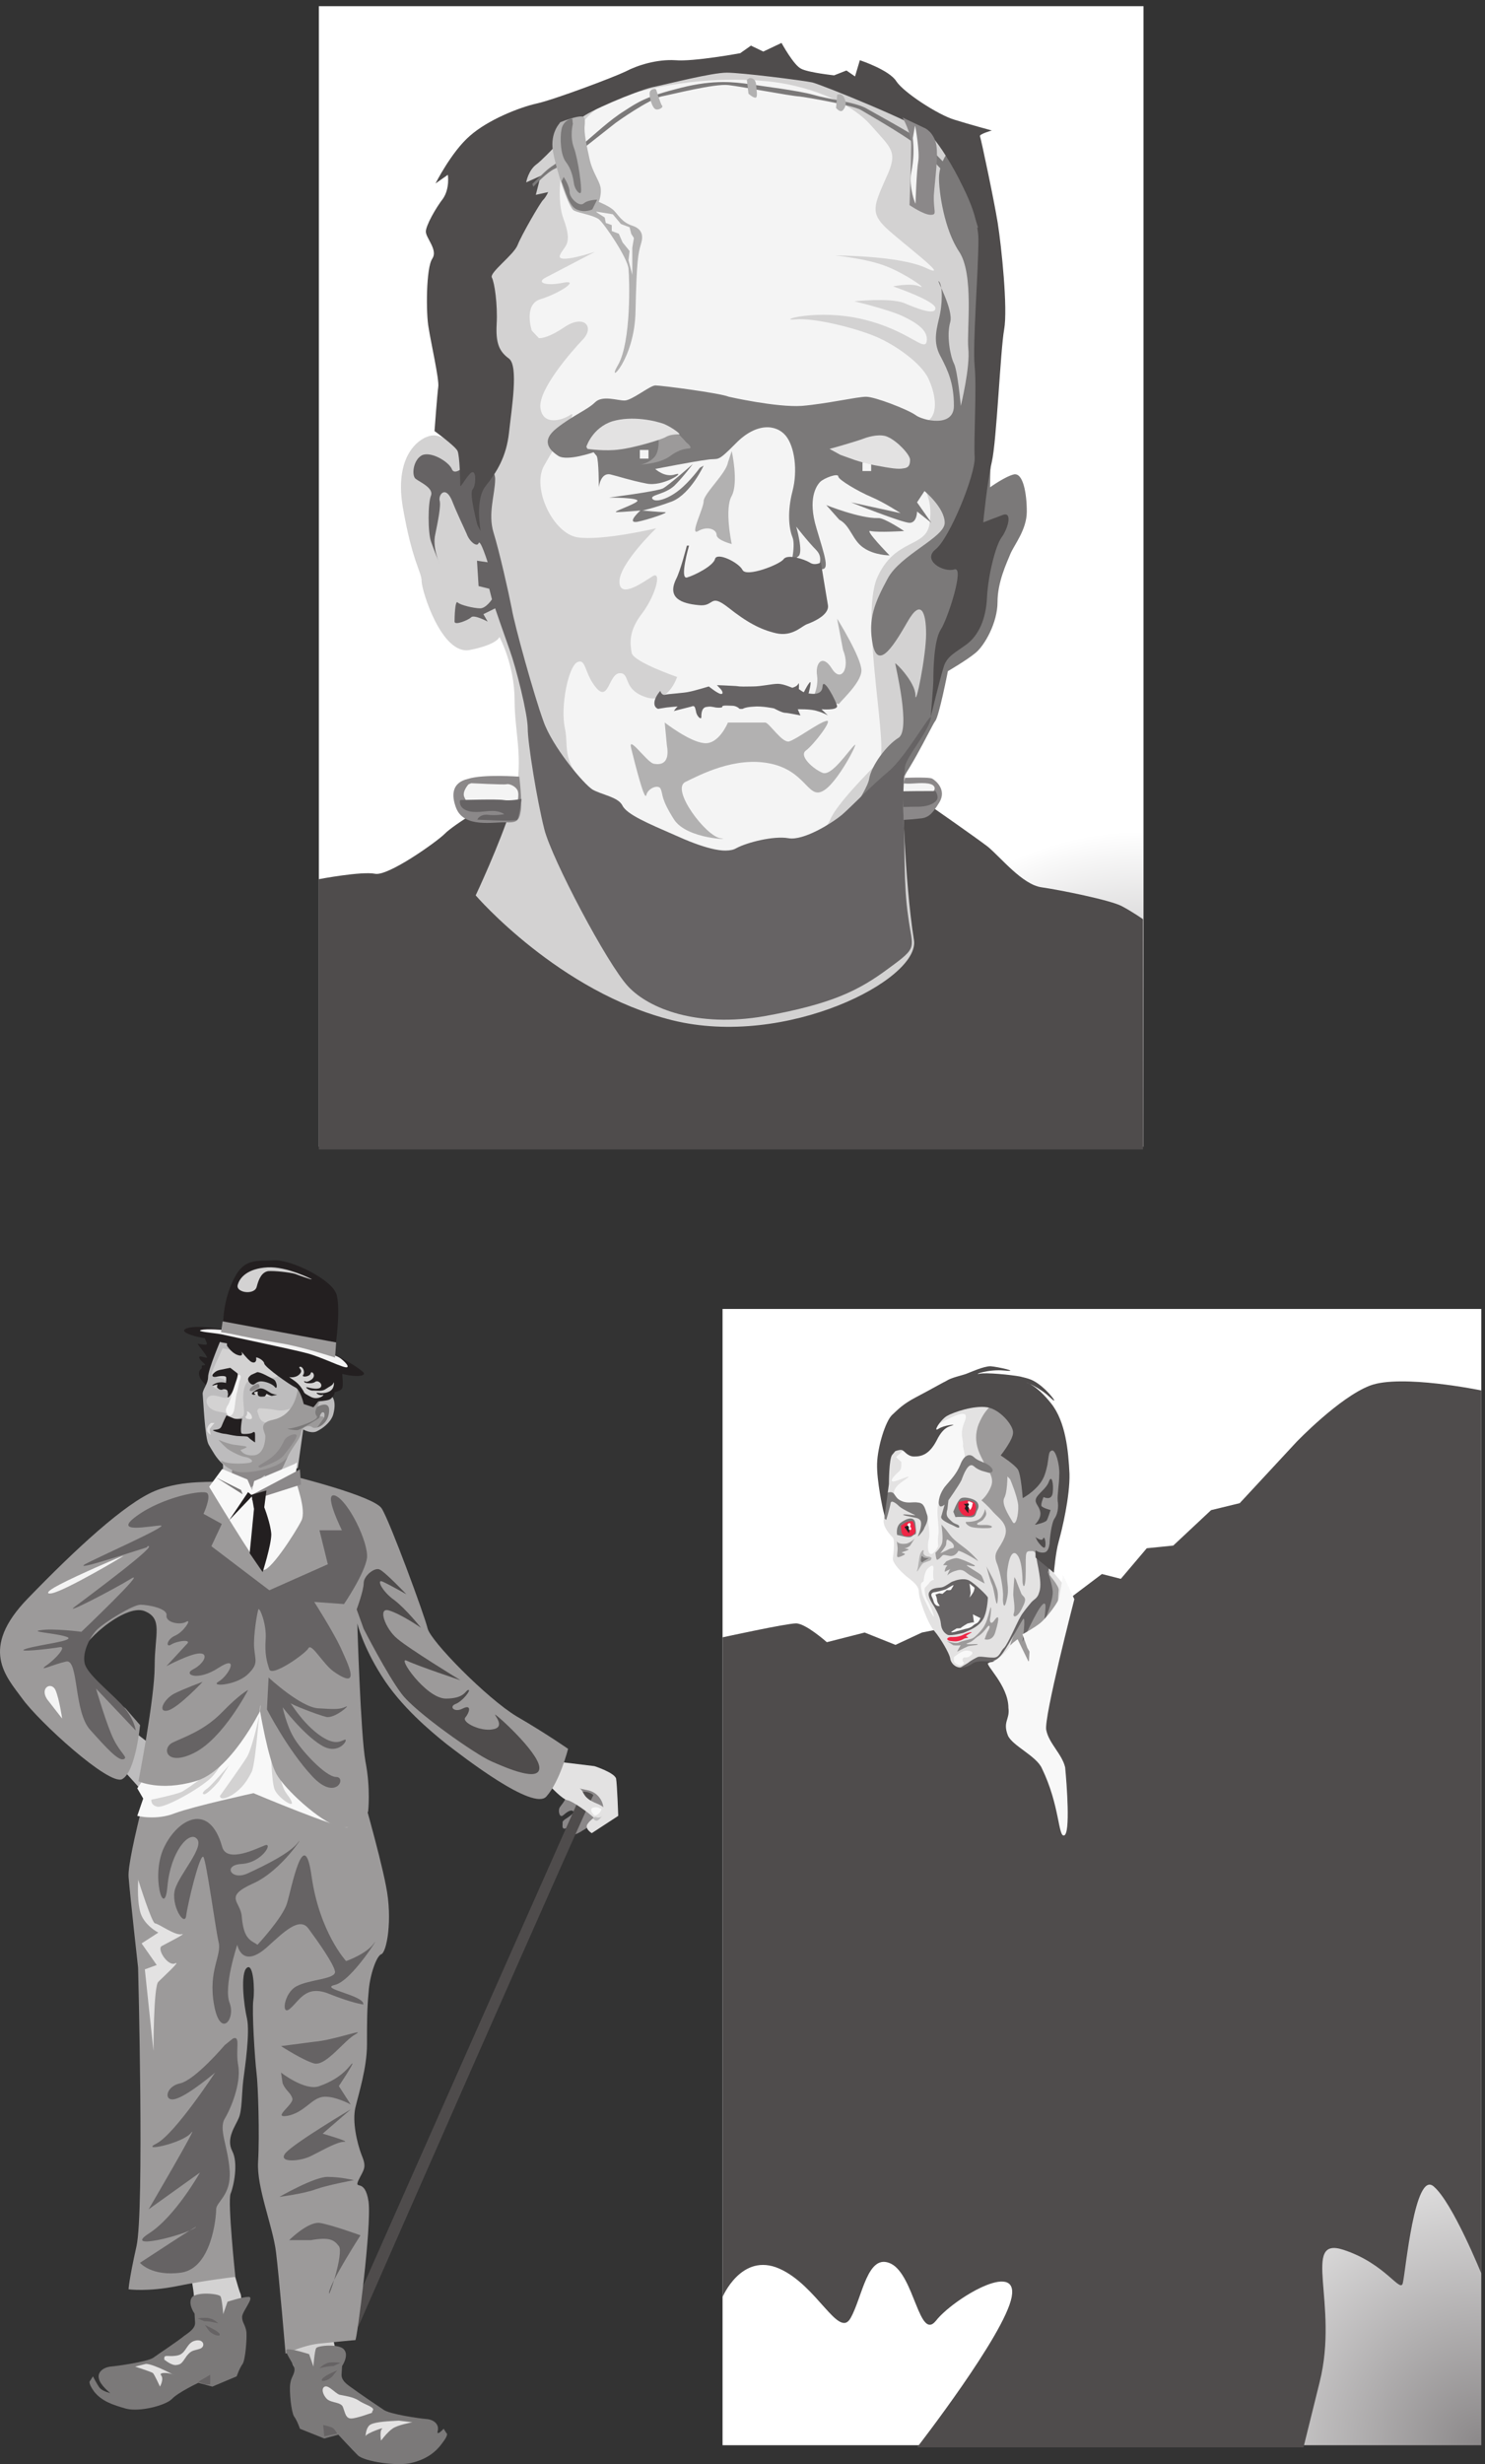 <svg xmlns="http://www.w3.org/2000/svg" xml:space="preserve" width="548.2" height="909.4"><rect width="100%" height="100%" fill="#333333" stroke="none"/><defs><clipPath id="a" clipPathUnits="userSpaceOnUse"><path d="M885 6821h2289V3648.5H885Z" clip-rule="evenodd"/></clipPath><clipPath id="c" clipPathUnits="userSpaceOnUse"><path d="M2488.5 4680.5h126V4562h-126z" clip-rule="evenodd"/></clipPath><clipPath id="d" clipPathUnits="userSpaceOnUse"><path d="M1113 6719h1737V3986H1113Z" clip-rule="evenodd"/></clipPath><clipPath id="e" clipPathUnits="userSpaceOnUse"><path d="M1258.5 4685h189v-130.5h-189z" clip-rule="evenodd"/></clipPath><clipPath id="f" clipPathUnits="userSpaceOnUse"><path d="M0 3341h1716V.5H0Z" clip-rule="evenodd"/></clipPath><clipPath id="g" clipPathUnits="userSpaceOnUse"><path d="M2005.5 3206h2106V47h-2106z" clip-rule="evenodd"/></clipPath><radialGradient id="b" cx="228.9" cy="-316.5" r="87.6" fx="228.9" fy="-316.5" gradientTransform="matrix(10 0 0 10 885 6821)" gradientUnits="userSpaceOnUse" spreadMethod="pad"><stop offset="0" style="stop-opacity:1;stop-color:#8b8889"/><stop offset="1" style="stop-opacity:1;stop-color:#fff"/></radialGradient><radialGradient id="h" cx="210.6" cy="-315.3" r="104.7" fx="210.6" fy="-315.3" gradientTransform="matrix(10 0 0 10 2005.5 3206)" gradientUnits="userSpaceOnUse" spreadMethod="pad"><stop offset="0" style="stop-opacity:1;stop-color:#8b8889"/><stop offset="1" style="stop-opacity:1;stop-color:#fff"/></radialGradient></defs><g clip-path="url(#a)" transform="matrix(.133 0 0 -.133 0 909.467)"><path d="M885 6821h2289V3656H885v3165" style="fill:url(#b);fill-opacity:1;fill-rule:evenodd;stroke:none"/><path d="M885 4398.5s118.5 22.5 156 15c36-7.5 171 88.5 193.5 111 21 22.5 148.5 105 199.5 112.5 52.5 7.5 1152-37.5 1152-37.5s118.5-82.5 156-111c36-30 96-105 148.5-112.5s193.5-36 223.5-52.5c28.5-15 58.5-36 58.5-36v-639H885v750" style="fill:#4f4c4c;fill-opacity:1;fill-rule:evenodd;stroke:none"/></g><g clip-path="url(#c)" transform="matrix(.133 0 0 -.133 0 909.467)"><path d="M2488.5 4678.88s90.15 4.5 99.17-1.5c10.51-5.99 40.56-31.47 19.53-65.93-21.04-34.47-31.56-43.45-57.1-44.95-24.04-3-61.6-4.5-61.6-4.5" style="fill:#8b8889;fill-opacity:1;fill-rule:evenodd;stroke:none"/><path d="M2496.01 4635.55s67.62-1.5 79.63-1.5c10.52 0 24.05 13.49 16.54 22.47-7.52 10.5-36.07 9-58.61 7.5-22.53-1.5-37.56 1.5-37.56 4.49" style="fill:#f4f4f4;fill-opacity:1;fill-rule:evenodd;stroke:none"/><path d="M2490 4641.54c0 1.5 106.68 1.5 106.68 1.5s10.52-16.49 3.01-25.48c-7.51-10.49-27.05-17.98-51.09-17.98-25.54 0-58.6-1.5-58.6-1.5v43.46" style="fill:#666364;fill-opacity:1;fill-rule:evenodd;stroke:none"/></g><g clip-path="url(#d)" transform="matrix(.133 0 0 -.133 0 909.467)"><path d="M1371.32 6389s-112.5-366-84-478.5c28.5-111-28.5-307.5-28.5-307.5s-27 27-55.5 27-111-43.5-85.5-198c27-156 52.5-180 52.5-207 0-25.5 55.5-205.5 133.5-190.5 76.5 15 82.5 36 82.5 36s42-76.5 42-175.5c0-97.5 30-175.5-6-289.5-36-112.5-102-252-102-252s231-268.5 546-346.5c315.01-78 687.01 112.5 670.51 222-27 171-31.5 423-31.5 423s114 469.5 144 604.5c31.5 135 93 273 88.5 556.5s9 496.5-52.5 583.5c-61.5 88.5-268.5 192-339 207-72 15-222 57-289.51 51-67.5-4.5-448.5-76.5-556.5-150" style="fill:#d3d2d2;fill-opacity:1;fill-rule:evenodd;stroke:none"/><path d="M1495.55 5899.98s19.83-4.43 72.23 31.06c53.82 35.48 83.56 0 49.57-35.49-33.99-35.48-121.8-137.51-117.55-187.78 5.66-51.75 59.48-36.96 83.56-20.7 24.08 16.27-39.66-81.32-73.65-141.94-33.99-62.1 25.5-187.77 93.48-198.12 67.98-10.35 218.1 25.13 218.1 25.13s-101.97-97.58-101.97-147.85c0-50.28 67.98 0 92.06 14.78 25.49 16.26 9.91-50.27-28.33-102.02-39.65-50.27-33.99-85.76-29.74-110.89 5.67-25.14 126.05-66.54 126.05-66.54s-24.08-76.88-86.39-56.18c-63.74 20.7-43.91 63.58-69.4 66.53-33.99 4.44-32.57-81.32-67.98-41.4-33.99 39.92-28.32 82.8-52.4 72.45-25.49-10.35-48.15-122.72-35.41-183.34 15.58-66.53-32.57-122.72 185.53-243.96 219.53-122.72 195.45-102.02 327.16-87.23 130.3 16.26 203.94 31.05 223.77 76.88 18.41 44.36 106.22 131.59 135.96 162.64 28.33 31.05-53.81 396.25-5.66 508.63 49.57 112.37 137.38 81.32 145.87 152.29 9.92 70.97-18.41 102.02-38.24 133.07-19.82 29.57 4.25 131.59 33.99 150.81 29.75 20.7 19.83 76.89 0 118.28-19.82 39.93-82.14 85.76-135.96 110.89-53.81 25.14-179.86 57.67-233.68 51.75h.35c-53.82-4.43 62.32 31.06 189.78 0 127.47-31.04 169.96-91.66 175.62-60.62 4.25 29.58-25.49 50.28-69.4 70.98-43.9 19.21-131.71 39.92-131.71 39.92s97.72 10.35 137.38-4.44c38.24-16.27 87.81-35.48 87.81-14.78 0 20.69-117.55 60.62-117.55 60.62s48.15 10.35 73.64 0c25.5-10.36-39.65 35.48-93.47 56.18-52.4 20.7-140.21 29.57-140.21 29.57s179.86 0 253.51-35.48c72.23-34.01-69.4 70.97-113.3 112.37-42.49 41.4-33.99 60.62 0 137.5 35.41 75.41 15.58 81.33-42.49 147.86-59.48 66.54-179.87 110.89-287.5 121.24-107.64 10.35-257.77 4.44-413.55-45.83-155.79-50.28-179.87-258.75-151.54-335.64 28.32-75.4 0-75.4-9.92-102.02-8.5-25.13 97.73 10.35 97.73 10.35s-107.64-56.18-135.97-70.97c-29.74-14.78 0-25.13 48.16-14.78 48.15 8.87-14.17-31.05-63.74-45.84-48.15-14.78-24.07-87.23-24.07-87.23l19.47-20.71" style="fill:#f4f4f4;fill-opacity:1;fill-rule:evenodd;stroke:none"/><path d="M1647.7 5583.13s-72.37-25.42-97.48-10.47c-25.11 16.45-50.22 41.88-4.43 77.77 45.78 35.89 85.66 50.84 106.34 71.78 20.68 19.44 60.56 4.49 81.24 4.49 20.68 0 70.9 41.87 85.67 41.87 16.25 0 178.72-20.94 203.83-31.41 0 0 131.45-29.91 202.35-25.42 70.9 5.98 153.61 25.42 178.72 25.42 25.11 0 116.68-35.89 137.36-50.84 19.2-14.96 106.35-35.89 106.35 25.42 0 62.81-16.25 97.21-35.45 134.59-20.68 35.89-16.25 65.8-5.91 107.67 10.34 40.38 10.34 92.72 0 103.19-10.34 10.47 41.36-77.76 31.02-113.65-10.34-35.9 0-92.72 10.34-113.66 10.34-19.44 19.2-118.14 19.2-118.14s26.59 107.67 20.68 160.01c-4.43 50.85 16.24 204.88-25.11 267.69-41.36 61.31-56.13 164.5-56.13 204.87 0 41.88 31.02 92.72 56.13 97.21 25.11 5.98 96-272.17 96-369.38 0-98.7-10.33-586.21-10.33-586.21s41.35 29.91 66.46 35.89c25.11 4.48 35.45-52.34 35.45-103.19 0-50.84-35.45-92.72-45.79-118.14-10.34-25.42-35.45-77.76-35.45-133.09 0-56.83-35.44-119.64-60.55-140.57-25.11-20.94-76.81-50.85-76.81-50.85l-.35.09s-25.1-128.6-35.44-139.07c-8.87-10.47-85.67-174.97-127.03-200.39-39.88-25.42-156.56-128.61-156.56-128.61s96 134.59 100.44 168.99c5.9 35.89 47.26 92.71 81.23 113.65 35.45 20.94-8.86 201.88-8.86 206.37 0 4.49 56.13-52.34 56.13-88.23s29.54 109.17 29.54 170.48c0 61.31-14.77 97.2-50.22 35.89s-81.24-139.08-97.49-67.29c-14.77 73.27 5.91 119.63 41.36 185.43 35.45 65.8 158.04 113.66 158.04 154.03 0 41.88-56.12 88.23-56.12 88.23l-20.68-31.4 39.88-56.83-39.88 31.41s0-31.41-20.68-31.41-162.48 56.83-162.48 56.83l137.37-29.91s-45.79 29.91-81.24 44.87c-35.45 14.95-91.57 47.85-91.57 56.82 0 10.47-39.88-4.48-50.22-14.95-10.34-10.47-35.45-46.36-10.34-128.61 25.11-83.75 35.45-113.66 14.77-113.66-20.68 0 10.34 25.43-14.77 52.35-25.11 25.42-56.13 65.79-56.13 65.79s20.68-71.78 5.91-82.24c-14.77-10.47-25.11-44.87-25.11-44.87s19.2 71.78 8.87 97.21c-10.34 25.42-14.78 71.78 0 128.6 14.77 56.83 5.9 124.13-19.21 154.04-26.58 31.4-81.24 35.89-137.36-20.94-56.13-56.83-45.79-40.38-81.24-46.36-35.44-4.49-143.27-25.42-143.27-25.42s26.59-25.42 56.13-14.96c31.02 8.98-35.45-35.89-81.24-25.42-45.79 8.97-75.33 19.44-100.44 25.42-26.58 4.49-31.01-35.89-31.01-35.89s0 76.27-5.91 86.74l-8.52 10.37" style="fill:#7b7979;fill-opacity:1;fill-rule:evenodd;stroke:none"/><path d="M1953 5546s-36-78-87-99c-52.5-19.5-82.5-25.5-82.5-25.5s46.5-4.5 61.5-4.5c16.5 0-46.5-21-76.5-27-31.5-4.5 9 31.5 9 31.5s-51-4.5-66-4.5 46.5 19.5 57 30-78 10.5-78 10.5 130.5 16.5 150 25.5c18 10.5 82.5 67.5 82.5 67.5s-24-33-51-60c-25.5-24-67.5-25.5-61.5-36 7.5-12 43.5-1.5 75 24 30 24 57 61.5 57 61.5l10.5 6m340.5-109.5s93-37.5 144-36c16.5 1.5 72-36 72-36s-72-4.5-93 0c-19.5 6 52.5-67.5 52.5-67.5s-42 0-72 21c-31.5 21-36 61.5-67.5 78" style="fill:#7b7979;fill-opacity:1;fill-rule:evenodd;stroke:none"/><path d="M2031 5586.5s19.5-87 0-124.5c-21-36 0-133.5 0-133.5s-42 10.5-42 25.5-25.5 25.5-51 10.5 15 63 15 82.5c0 21 63 78 67.5 108" style="fill:#b2b1b1;fill-opacity:1;fill-rule:evenodd;stroke:none"/><path d="M1912.5 5324s-27-93-6-88.5c21 6 72 31.5 78 51 4.5 21 66-9 76.5-30s103.5 15 114 30 57 0 72-9c15-10.5 31.5 0 31.5 0s15-93 19.5-118.5c4.5-27-40.5-46.5-57-52.5-15-4.5-40.5-36-87-25.5-45 10.5-82.5 31.5-133.5 72-52.5 40.5-36 0-82.5 6-46.5 4.5-87 19.5-61.5 72 12 22.5 30 93 30 93" style="fill:#666364;fill-opacity:1;fill-rule:evenodd;stroke:none"/><path d="M2323.5 5121.5s67.5-108 67.5-144-67.5-93-61.5-93c4.5 0-76.5 10.5-76.5 10.5s19.5 31.5 15 67.5c-6 36 15 61.5 40.5 21 25.5-42 52.5 0 31.5 51m-495-201.35s67.5-52.5 108-57c42-6 67.5 57 67.5 57H2124c10.5 0 46.5-57 66-52.5 21 6 82.5 52.5 103.5 57 21 6-36-67.5-57-82.5-19.5-15 21-51 46.5-61.5s72 61.5 88.5 76.5c15 16.5-48-108-88.5-127.5-40.5-21-46.5 55.5-144 76.5-99 21-196.5-31.5-237-51-40.5-21 57-150 97.5-156 40.5-4.5-93-4.5-129 52.5s-30 67.5-36 82.5c-4.5 16.5-36 4.5-40.5-15-4.5-21-31.5 87-42 129-10.5 40.5 42-36 61.5-42 21-4.5 46.5 0 37.5 51" style="fill:#b2b1b1;fill-opacity:1;fill-rule:evenodd;stroke:none"/><path d="M1832.82 4921.09s2.99-12.17 11.97-10.96c7.48 2.44 55.35 4.87 68.82 8.53 13.46 2.43 53.85 14.61 53.85 14.61s23.93-19.48 32.91-20.7c8.98-1.22 4.49 8.52 0 13.39-4.49 4.88-10.47 10.97-10.47 10.97s34.4-1.22 52.36-2.44c16.45-2.44 23.93-1.22 47.87-1.22 22.44 0 52.36 7.31 68.81 7.31 16.46 0 38.9-10.96 40.4-10.96 0 0 13.46 3.65 16.45 10.96 2.99 7.31 1.5-14.62 1.5-14.62s11.96-8.52 13.46-8.52 5.98 13.4 16.46 26.79c7.47 8.53-3-31.66-3-30.44 0 1.21 37.4-9.75 38.9 19.48s38.89-42.62 40.39-54.8c0-12.18-43.38-8.52-43.38-8.52l17.95-17.06s-11.97 7.31-29.92 12.18c-17.95 6.09-53.86 4.88-53.86 4.88l7.48-17.06s-35.9 7.31-43.38 7.31c-7.48 0-29.92 12.18-29.92 12.18s-34.41 7.31-56.84 4.87c-23.94-1.21-29.92-6.09-29.92-6.09s-8.98-1.21-10.48 1.22c-1.49 2.44-10.47 7.31-17.95 7.31h.13c-7.48 0-29.92 2.44-28.42-2.44 1.49-3.65-14.96-3.65-23.94-1.21-8.97 1.21-8.97 2.43-22.44 0-11.97-3.66-11.97-20.71-11.97-28.02 0-8.52-13.46 2.44-14.95 17.05-2.99 13.4-4.49 15.84-13.47 12.18-10.47-2.43-47.87-12.18-47.87-12.18s7.48 10.97 10.47 12.18c3 1.22-20.94-1.21-31.41-2.43-8.98-1.22-22.44-3.66-22.44-3.66s-11.97 2.44-10.47 18.27c1.49 15.83 16.45 31.66 16.45 31.66h-.13" style="fill:#666364;fill-opacity:1;fill-rule:evenodd;stroke:none"/><path d="M1827 5628.5s6-36-9-57c-16.5-19.5-40.5-22.5-40.5-22.5s51 1.5 81 22.5c30 22.5 48 21 55.5 22.5s-3 12-9 16.5c-4.5 6-31.5 33-31.5 33" style="fill:#9c9a9a;fill-opacity:1;fill-rule:evenodd;stroke:none"/><path d="M1776 5589.5h24v-24h-24v24" style="fill:#f4f4f4;fill-opacity:1;fill-rule:evenodd;stroke:none"/><path d="M1630.5 5592.5s49.5-7.5 90-1.5c39 4.5 115.5 27 127.5 34.5s33 7.5 37.5 7.5-18 18-42 28.5c-24 9-88.5 24-144 7.5-55.5-18-72-70.5-72-70.5" style="fill:#e3e2e2;fill-opacity:1;fill-rule:evenodd;stroke:none"/><path d="M2394 5555h24v-24h-24v24" style="fill:#f4f4f4;fill-opacity:1;fill-rule:evenodd;stroke:none"/><path d="M2302.5 5592.48c1.5 0 75 21 94.5 28.5s49.5 13.5 67.5 4.5c27-12 61.5-49.5 61.5-63s-3-22.5-18-24c-15-3-34.5 0-82.5 9-48 10.5-63 18-93 28.5" style="fill:#e3e2e2;fill-opacity:1;fill-rule:evenodd;stroke:none"/><path d="M1220.11 5273.46s-20.77 45.56-11.87 82.3c7.42 36.74 16.32 79.36 11.87 94.06-2.97 16.16 16.31 41.15 34.11 0 16.32-41.15 32.63-73.49 41.53-94.06 7.41-20.58 28.18-36.74 32.63-24.99 4.45 13.23 25.21-52.91 25.21-52.91l-29.66 4.41 4.45-70.54 29.66-7.35 7.42-29.4s-16.32-24.98-32.63-24.98c-16.32 0-54.88 8.82-62.29 16.17-7.42 8.81-8.9-41.15-8.9-52.91 0-11.76 38.56 4.41 45.97 11.76 7.42 8.81 45.98-11.76 45.98-11.76l-11.86 20.57 32.63 16.17s25.21-73.48 41.53-119.04c16.31-45.57 48.94-173.43 48.94-214.58 0-39.68 25.21-196.94 45.98-279.24 20.76-82.31 175.01-374.78 232.85-436.5 57.85-61.73 191.33-114.64 378.21-82.31 186.88 33.81 261.04 70.55 344.09 132.28 84.55 61.72 66.75 52.91 54.88 144.03-13.35 89.65-8.9 192.53-11.86 258.66-4.45 66.14 0 127.87 2.96 157.26 4.45 27.92 59.33 89.65 71.19 130.8 11.87 41.16-66.74-102.88-117.17-144.03-48.94-41.15-99.37-94.06-127.55-119.04-29.66-24.99-108.27-73.49-149.8-66.14-41.53 7.35-115.68-11.76-145.35-27.92-29.66-17.64-96.4 2.94-170.56 36.74-74.16 32.33-133.49 57.32-145.35 82.3-11.87 23.52-57.84 29.4-83.06 44.09-25.21 16.17-112.72 120.52-136.45 191.07-25.21 69.07-80.09 266.01-87.5 311.57-8.9 45.56-34.12 157.26-50.43 210.17-16.32 52.91 4.45 107.29 4.45 148.44 0 41.15-62.3 69.07-71.2 52.91-8.89-16.17-41.52-45.57-48.94-24.99-8.9 20.58-57.84 49.97-83.06 38.21-25.21-13.22-29.66-58.79-16.31-66.13 11.86-8.82 48.94-24.99 41.53-45.56-8.9-20.58-8.9-102.88 0-127.87 8.9-24.98 23.73-61.72 23.73-61.72" style="fill:#666364;fill-opacity:1;fill-rule:evenodd;stroke:none"/><path d="M1333.88 5364.5c0 3-16.38 88.5 14.89 126 29.78 37.5 56.59 79.5 64.03 147 7.45 69 26.8 184.5 0 205.5-26.8 19.5-37.23 42-34.25 96 2.98 54-5.95 115.5-13.4 129-7.44 13.5 61.05 63 71.48 90 10.42 27 64.02 120 71.47 126 7.44 7.5 13.4 21 13.4 21l-34.25-7.5 13.4 52.5-40.2-18s5.96 34.5 29.78 51c23.82 18 108.7 111 123.59 127.5 13.4 16.5 151.88 75 196.55 85.5 43.18 9 165.28 40.5 206.98 40.5 40.2 0 206.97-21 236.75-27 29.78-7.5 291.85-114 326.1-144s135.5-198 135.5-291c0-91.5-16.38-289.5-10.42-352.5 5.95-61.5-2.98-205.5 0-252 2.98-48-69.99-226.5-108.7-256.5-37.23-30 20.85-64.5 52.12-55.5 29.78 10.5-17.87-136.5-37.23-166.5-20.85-31.5-20.85-124.5-20.85-141s-7.44-102-7.44-102 28.29 115.5 37.22 142.5c10.43 28.5 34.25 37.5 65.52 61.5 29.78 24 50.63 66 53.61 127.5 2.97 61.5 23.82 144 40.2 166.5 17.87 24 31.27 72 4.47 63-28.29-10.5-55.1-21-55.1-21s10.43 109.5 23.83 168c13.4 57 23.82 310.5 34.25 367.5 10.42 58.5-7.45 229.5-17.87 295.5-10.43 64.5-46.16 232.5-49.14 240-4.47 6 32.76 16.5 32.76 16.5s-61.05 16.5-104.23 30c-44.68 13.5-139.97 75-160.82 106.5-19.36 31.5-101.25 58.5-101.25 58.5l-13.41-45-23.82 16.5-34.25-13.5s-69.98 7.5-90.83 18c-20.84 9-55.09 72-55.09 72l-50.63-24-34.25 16.5-29.78-21s-129.54-24-180.17-19.5c-50.63 3-104.23-13.5-138.48-31.5-34.25-16.5-198.04-78-245.69-88.5-47.65-10.5-135.5-45-186.13-90-50.63-43.5-95.3-132-95.3-132l34.25 24s5.96-37.5-13.4-66c-20.85-27-47.65-75-47.65-91.5 0-18 34.25-51 17.87-75h.23c-17.87-24-17.87-154.5-10.43-192 5.96-39 29.78-144 26.81-163.5-2.98-21-10.43-123-10.43-123s58.08-42 64.03-55.5c5.96-13.5 7.45-85.5 7.45-96 0-9 23.82 37.5 34.24 37.5 10.43 0 8.94-37.5 0-48-10.42-10.5 13.41-99 13.41-99l8.7-16.5" style="fill:#4f4c4c;fill-opacity:1;fill-rule:evenodd;stroke:none"/><path d="M1480.5 6320s36 39 58.5 49.5c22.5 9 150 112.5 162 121.5 12 10.5 102 72 135 79.5 31.5 6 147 36 186 31.5s169.5-30 196.5-31.5c25.5-3 151.5-25.5 171-37.5s150-85.5 178.5-117c30-33 93-97.5 99-111 4.5-12 31.5-96 40.5-97.5 10.5-3 7.5-4.5 0 22.5-6 27-24 70.5-40.5 99-18 30-84 99-114 121.5-28.5 21-120 70.5-151.5 88.5-33 16.5-103.5 24-144 36-42 12-142.5 24-180 30-36 4.5-93 13.5-187.5-10.5-96-24-118.5-39-157.5-64.5-39-24-85.5-67.5-115.5-93-28.5-24-79.5-55.5-93-66-12-9-46.5-43.5-46.5-43.5" style="fill:#7b7979;fill-opacity:1;fill-rule:evenodd;stroke:none"/><path d="M1821 6590s12-39 16.5-45c6-4.5-12-15-19.5-9-7.5 4.5-15 28.5-15 42 0 12 10.5 13.5 15 13.5m255 25.5 4.5-39s15-13.5 21-10.5c4.5 3 1.5 19.5 0 37.5-3 16.5-13.5 16.5-18 16.5m243-49.87-3-33s12-15 19.5-6 10.5 19.5 3 34.5-19.5 7.5-19.5 7.5" style="fill:#b2b1b1;fill-opacity:1;fill-rule:evenodd;stroke:none"/><path d="M2505 6512s24-40.5 24-76.5c0-37.5-4.5-166.5-4.5-166.5s39-27 58.5-27 7.5 9 9 54c3 43.5 13.5 112.5 6 144s-30 42-30 42l-63 30" style="fill:#8b8889;fill-opacity:1;fill-rule:evenodd;stroke:none"/><path d="M1554 6496.93s-27-27-19.5-76.5c7.5-48 43.5-159 58.5-166.5s51-12 69-24c16.5-13.5 81-109.5 82.5-138 3-30 7.5-201-28.5-265.5-37.5-63 46.5 10.5 48 150 3 139.5 7.5 159 15 184.5 7.5 24 3 42-24 51-28.5 9-39 30-51 42s-42 24-42 24 9 22.5 4.5 42-22.5 42-30 76.5-16.5 73.5-13.5 94.5c1.5 22.5 0 27-22.5 22.5-21-4.5-46.5-15-46.5-15" style="fill:#b2b1b1;fill-opacity:1;fill-rule:evenodd;stroke:none"/><path d="M1590 6494s-9-34.5 3-66c12-33 22.5-112.5 19.5-123-1.5-9-16.5 4.5-19.5 24s-7.5 40.5-22.5 60-16.5 67.5-12 90 22.5 30 30 30" style="fill:#7b7979;fill-opacity:1;fill-rule:evenodd;stroke:none"/><path d="M1564.5 6347s16.5-24 16.5-42c0-16.5 27-42 39-31.5s37.5 10.5 37.5 10.5l-13.5-27s-21-10.5-43.5 0c-21 9-31.5 52.5-42 78" style="fill:#7b7979;fill-opacity:1;fill-rule:evenodd;stroke:none"/><path d="m1657.5 6248 21-13.5 3-15 16.5-6V6197l19.5-7.5 10.5-24 19.5-24-3-25.5 10.5-40.5v75l4.5 27-7.5 12-4.5 18-24 9-22.5 27-46.5 7.5m885.22 238.5c1.5-3 13.5-73.5 9-99-4.5-24-7.5-112.5-7.5-117s-19.5 46.5-12 85.5 7.5 64.5 4.5 96" style="fill:#f4f4f4;fill-opacity:1;fill-rule:evenodd;stroke:none"/></g><g clip-path="url(#e)" transform="matrix(.133 0 0 -.133 0 909.467)"><path d="M1299.22 4676.88c41.92 13.58 142.23 6.03 142.23 6.03s7.48-61.87 4.48-92.05c-4.48-28.68-8.98-36.22-41.91-34.72-32.94 1.51-115.28-16.6-137.73 39.24-13.48 34.71-13.48 70.93 32.93 81.5" style="fill:#8b8889;fill-opacity:1;fill-rule:evenodd;stroke:none"/><path d="M1300.42 4661.78s-17.97-19.62-11.98-34.71c7.49-15.09 11.98-36.21 53.9-36.21 41.91 0 89.82 3.01 89.82 3.01s8.98 31.69 5.99 45.27c-1.5 15.1-23.95 25.66-32.94 22.64-7.48-1.51-97.31 3.02-97.31 3.02" style="fill:#f4f4f4;fill-opacity:1;fill-rule:evenodd;stroke:none"/><path d="M1278.33 4618.02s103.3 3.02 119.77 0c16.46-3.02 49.4 3.02 49.4 3.02s-5.99-49.8-11.98-57.35c-5.98-6.03-110.78 0-110.78 0s5.99 15.09 28.44 13.58c22.46-3.02 46.41 1.51 46.41 1.51s-10.48 9.06-32.93 9.06c-22.46 0-49.41-7.55-71.86 1.5-22.46 9.06-17.97 27.17-17.97 27.17" style="fill:#666364;fill-opacity:1;fill-rule:evenodd;stroke:none"/></g><g clip-path="url(#f)" transform="matrix(.133 0 0 -.133 0 909.467)"><path d="M1525.5 1901.29s10.5-5.99 19.5-17.99c10.5-12 9-22.5 21-28.5 10.5-6-7.5-23.99-12-31.49-6-7.5-1.5-31.49 9-22.5 9 7.5 19.5 16.5 27 12s0-6-7.5-13.49c-7.5-6-21-12-21-18 1.5-6-7.5-30 22.5-9 21 13.5 13.5 6 10.5 3-3-4.5-6-24 0-27 7.5-4.5 88.5 55.49 88.5 55.49s-13.5 68.99-16.5 68.99c-1.5 0-141 29.99-141 29.99v-1.5" style="fill:#8b8889;fill-opacity:1;fill-rule:evenodd;stroke:none"/><path d="m1615.5 1865.3-651-1468.198 30-14.997S1644 1862.31 1647 1856.31c0 3-19.5 13.49-31.5 8.99" style="fill:#4f4c4c;fill-opacity:1;fill-rule:evenodd;stroke:none"/><path d="M820.5 374.605s-12-77.984-9-92.98c1.5-14.996 24-32.992 58.5-17.996 36 14.996 60 13.496 61.5 37.492 3 23.996-18 79.484-18 79.484m-276 194.961s25.5-94.484 30-101.98c4.5-9 4.5-79.484-18-79.484-21 0-94.5 1.5-94.5 1.5s-19.5 28.492-16.5 58.488C540 485.582 522 556.07 522 556.07l115.5 19.496" style="fill:#d3d2d2;fill-opacity:1;fill-rule:evenodd;stroke:none"/><path d="M437.598 1988.28s-85.098-302.94-80.696-358.43c4.403-55.49 26.411-251.95 26.411-251.95s17.605-673.361-4.403-772.341c-22.008-98.981-22.008-119.977-22.008-119.977s52.821-7.496 134.981 9c80.695 16.496 161.39 25.492 161.39 25.492s-22.007 208.461-13.203 230.953c8.805 20.996 22.008 85.485 4.403 118.477-17.606 34.492 8.8 68.988 17.605 89.98 10.27 20.996 8.805 71.986 13.203 106.476 4.403 34.5 19.074 131.98 10.274 170.97-8.805 37.49-19.075 127.47 0 140.97 17.605 13.5 22.008-59.99 17.605-89.98-4.402-29.99 4.403-166.47 8.805-200.96 4.398-32.99 8.801-173.964 4.398-247.448-4.398-71.985 41.082-178.465 49.887-251.949 8.805-71.985 26.41-280.442 26.41-280.442s54.285 25.492 99.77 28.492c44.015 4.5 89.496 9 93.898 9 4.402 0 45.482 316.434 36.682 383.922-10.27 68.985-41.084 29.992-27.877 59.985 14.667 29.996 23.477 34.496 8.797 68.988-13.2 34.492-26.403 92.98-17.602 131.972 8.805 37.49 32.282 110.98 32.282 175.47 0 62.98 0 97.48 4.4 143.96 2.93 48 22.01 101.98 35.21 106.48 14.67 4.5 32.28 94.49 13.21 188.97-17.61 92.98-76.297 293.93-76.297 293.93h-.164l-287.571 110.98-269.8-20.99" style="fill:#9c9a9a;fill-opacity:1;fill-rule:evenodd;stroke:none"/><path d="M714.82 1441.73s68.836 73.88 81.481 114.05c12.64 40.18 47.762 228.1 68.836 73.87 22.476-154.22 95.527-233.28 95.527-233.28s56.196 19.44 77.266 49.25c21.07 29.81-60.41-103.68-108.172-115.34-47.766-10.37 82.882-28.51 78.672-54.44 0 0-30.91 3.89-95.532 29.81-64.621 25.92-81.476-19.44-108.168-41.47-25.289-22.03-16.859 44.07 18.262 62.21 35.121 19.44 110.981 19.44 106.766 41.47-4.215 22.03-46.36 81.65-73.051 117.94-25.285 36.29-71.644-11.67-112.387-47.96-73.05-67.39-85.691 3.89-85.691 3.89s-39.336-117.93-21.074-162c16.859-45.35-26.692-99.79-43.547-3.89-16.86 94.61 22.476 136.09 12.64 173.67-8.425 36.29-33.714 224.2-42.144 235.87-9.832 10.37-43.547-129.6-47.762-163.29-4.215-32.41-43.551 29.8-30.906 73.87 14.047 44.06 82.883 117.93 60.406 139.96-21.07 23.33-73.051-36.28-81.476-132.19-8.43-95.9-47.766 32.4-8.43 110.16 37.93 77.76 125.027 124.42 160.148 0 12.645-47.95 98.336-3.89 119.411 3.89 22.476 7.77-8.43-47.95-64.625-51.84-54.786-2.59-29.5-47.95 16.859-25.92 47.766 22.03 116.601 55.73 139.078 85.53 21.07 28.52-43.551-77.75-125.031-114.04h-.16c-82.883-37.59-33.715-49.25-30.907-92.02 4.215-49.25 16.86-59.61 26.692-67.39l17.019-10.37" style="fill:#666364;fill-opacity:1;fill-rule:evenodd;stroke:none"/><path d="M357 2043.77s81-58.49 82.5-68.99c3-10.5-16.5-137.97-16.5-137.97l-109.5 121.47 43.5 85.49" style="fill:#bdbcbd;fill-opacity:1;fill-rule:evenodd;stroke:none"/><path d="m420 1931.29-39-55.49 16.5-28.5-16.5-47.98s52.5-13.5 105 7.49c52.5 19.5 217.5 55.49 217.5 55.49s238.5-100.48 261-94.48c22.5 7.5 16.5 79.48 16.5 79.48l-261 299.94-300-215.95" style="fill:#f8f8f8;fill-opacity:1;fill-rule:evenodd;stroke:none"/><path d="M751.5 1991.28s1.5-92.99 10.5-118.48c10.5-24 52.5-50.99 48-35.99-4.5 14.99-18 23.99-24 41.99-7.5 19.49-22.5 67.49-25.5 89.98m-340.332-124.54s64.5 13.5 82.5 21c16.5 7.5 117 77.98 138 121.47 21 44.99-21-47.99-54-80.98-34.5-32.99-130.5-85.48-150-80.98s-16.5 19.49-16.5 19.49" style="fill:#d3d2d2;fill-opacity:1;fill-rule:evenodd;stroke:none"/><path d="M949.5 272.625s19.5 28.496 6 44.992c-12 17.996-75 11.996-78 4.5-4.5-7.5-7.5-50.992-7.5-50.992l-12 34.496s-40.5 13.496-58.5 13.496 18-40.492 18-55.488c0-14.996-9-19.496-12-40.492s3-77.985 10.5-89.981c9-12 16.5-34.496 16.5-34.496L900 71.668l39 10.496s37.5-40.492 54-56.988C1011 7.18 1105.5-6.316 1143 4.18c37.5 9 64.5 26.996 84 53.992 21 26.992 12 28.492 12 28.492l-7.5 11.996s-21-22.492-16.5-5.996c4.5 17.996-10.5 31.492-31.5 32.992-19.5 1.5-102 13.496-118.5 25.496-18 11.996-69 46.489-87 59.989-19.5 13.496-30 22.492-30 37.492l1.5 23.992" style="fill:#7b7979;fill-opacity:1;fill-rule:evenodd;stroke:none"/><path d="m1539 1950.79 111-13.5s55.5-18 60-34.5c3-16.49 6-103.47 6-103.47l-73.5-48s-22.5 13.5-10.5 27c10.5 15 33 25.49 40.5 34.49 7.5 10.5-4.5 52.49-45 58.49-40.5 7.5-99 28.49-99 28.49" style="fill:#e3e2e2;fill-opacity:1;fill-rule:evenodd;stroke:none"/><path d="M1528.5 1880.3s31.5-34.5 46.5-37.5 55.5-32.99 67.5-43.48c12-12 27-13.5 33-4.5 4.5 8.99 18 23.99-19.5 38.99-37.5 14.99-34.5 29.99-43.5 38.99-10.5 7.5-61.5 52.49-61.5 52.49l-22.5-44.99" style="fill:#e3e2e2;fill-opacity:1;fill-rule:evenodd;stroke:none"/><path d="M811.754 2742.62s225.006-55.49 247.506-89.98 120-299.94 127.5-332.93c7.5-34.5 165-194.96 247.5-244.45 82.5-47.99 142.5-89.98 142.5-89.98s-22.5-89.98-60-131.98c-36-41.99-232.5 110.98-277.5 145.47-45 36-127.5 104.98-180 188.96-52.5 82.49-67.506 145.48-67.506 145.48s9.006-305.94 22.506-382.42c15-76.49 7.5-139.48 7.5-139.48s-30.006-55.49-82.506-41.99c-52.5 15-150 104.98-172.5 146.97-22.5 40.49-45 173.96-45 173.96s-82.5-167.96-180-194.95c-97.5-28.5-157.5 0-157.5 0s45 229.45 45 319.43c0 89.98 24 131.97-28.5 152.97-54 21-181.5-89.98-181.5-131.97 0-42 129-137.98 129-137.98l40.5-46.49s-12-128.97-49.5-149.97c-36-19.49-232.5 160.47-277.5 223.46-45 61.48-120 137.97 15 277.44s270 263.95 352.5 298.44c82.5 34.5 172.5 21 180 28.5l202.5 13.49" style="fill:#9c9a9a;fill-opacity:1;fill-rule:evenodd;stroke:none"/><path d="M685.5 1962.78c13.5 21 39 125.98 37.5 142.47-1.5 16.5-12-154.46-24-182.96-13.5-26.99-27-46.49-54-64.49-28.5-16.49-34.5-9-34.5-3 0 0 61.5 85.49 75 107.98m-49.5-22.49s-48-55.49-60-64.49c-13.5-9-16.5-16.5-9-16.5 6 0 24 16.5 40.5 36" style="fill:#d3d2d2;fill-opacity:1;fill-rule:evenodd;stroke:none"/><path d="M580.5 2986.75s-21 17.99-25.5 28.49c-4.5 12-3 19.49 3 23.99s-3 10.5 7.5 10.5c12 0-7.5 9-12 19.5s18 0 21 1.5-24 34.49-25.5 37.49c-3 3 10.5-1.5 21-1.5s-1.5 12-1.5 19.49c0 7.5 67.5-10.49 67.5-10.49l-39-128.97h-16.5M930 3093.43s16.5 106.48 4.5 151.47c-12 43.49-129 98.98-174 95.98-46.5-3-82.5 7.5-111-50.99-30-58.48-30-119.97-30-119.97" style="fill:#231f20;fill-opacity:1;fill-rule:evenodd;stroke:none"/><path d="M613.598 3122.05s-36-83.99-36-104.98c0-19.5-16.5-36-15-47.99 1.5-12 6-121.48 16.5-139.47 12-19.5 19.5-36 39-53.99 3-3-1.5-30-1.5-30l87-59.99 123 79.49 15 106.48s19.5-12 36-6c16.5 7.5 39 23.99 46.5 44.99 7.5 23.99 12 70.48-37.5 58.49 0 0 4.5 70.48-48 100.47-78 43.5-225 52.5-225 52.5" style="fill:#bdbcbd;fill-opacity:1;fill-rule:evenodd;stroke:none"/><path d="M645.141 2763.32s88.5 0 115.5 17.99c27 19.5 48 43.49 51 49.49s-27-79.48-52.5-103.48c-25.5-23.99-39-20.99-24 13.5 6 16.5-33-31.49-58.5-44.99-25.5-12-36 28.49-34.5 46.49" style="fill:#8b8889;fill-opacity:1;fill-rule:evenodd;stroke:none"/><path d="M618 3096.55s-30-62.99-31.5-71.98c-1.5-9 34.5-6 43.5-22.5 10.5-16.5 10.5-37.49 0-41.99-9-4.5-36 11.99-49.5 3-13.5-7.5-9-35.99 25.5-41.99s16.5-6 28.5-13.5c21-10.5 28.5-4.5 39 0 7.5 4.5 1.5 29.99 1.5 53.99 0 23.99 7.5 41.99 16.5 46.49 10.5 4.5 31.5 12 54 7.5 24-3 34.5 4.5 24 23.99-12 19.5-28.5 34.49-54 38.99" style="fill:#d3d2d2;fill-opacity:1;fill-rule:evenodd;stroke:none"/><path d="M595.5 2889.59s-13.5-15-13.5-17.99c0-3 3-15 3-15s-10.5 6-10.5 13.5c0 7.49 6 16.49 12 19.49" style="fill:#e3e2e2;fill-opacity:1;fill-rule:evenodd;stroke:none"/><path d="M720 2930.08s-9-2.99-4.5-11.99c4.5-10.5 4.5-40.5 58.5-24 54 15 67.5 21 78 22.5 12 1.5 28.5 26.99 0 26.99-27 0-49.5-25.49-87-17.99-21 4.49-45 4.49-45 4.49" style="fill:#d3d2d2;fill-opacity:1;fill-rule:evenodd;stroke:none"/><path d="M792 3071.05s37.5-58.48 34.5-88.48c-4.5-31.49-21-73.48-67.5-83.98-46.5-9-22.5-32.99-22.5-46.49s-4.5-50.99-33-52.49-36 15-36 15 13.5 4.5 16.5 7.5c4.5 3-16.5 4.5-37.5 7.5-21 4.5-40.5 13.49-40.5 13.49s19.5-22.49 30-28.49c12-7.5 33-18 45-19.5s30-13.5 9-16.49c-21-3-57-3-72 4.49-15 9 12-26.99 48-29.99 34.5-3 115.5 12 133.5 44.99 16.5 31.5 34.5 47.99 36 64.49 1.5 16.49 22.5 22.49 31.5 14.99 7.5-5.99 31.5 3 36 19.5 3 16.5-27 6-27 19.5 0 15 13.5 25.49 13.5 50.99 0 25.49-3 71.98-25.5 85.48-22.5 14.99-72 19.49-72 19.49" style="fill:#9c9a9a;fill-opacity:1;fill-rule:evenodd;stroke:none"/><path d="M880.5 2877.27s30 7.49 33 43.49c3 34.49-33 13.49-33 13.49s-10.5-14.99-1.5-25.49c10.5-10.5-57-32.99-75-34.49-18 0 15-6 22.5-4.5s58.5 31.49 60 34.49c0 1.5 4.5 16.5 10.5 15s3-12 3-15" style="fill:#7b7979;fill-opacity:1;fill-rule:evenodd;stroke:none"/><path d="M721.5 2765.12s51 16.49 64.5 32.99c13.5 16.5 39 49.49 37.5 56.99s-27 0-34.5-13.5c-6-13.5-16.5-32.99-36-47.99s-36-21-36-25.49" style="fill:#8b8889;fill-opacity:1;fill-rule:evenodd;stroke:none"/><path d="M630 3104.05s12-19.5 28.5-25.5c15-6 15 3 12 7.5-3 6 16.5-21 27-26.99 12-6 15 4.5 13.5 10.49-3 6 21-4.5 22.5-14.99 1.5-10.5 72-59.99 85.5-65.99 15-6 24-46.49 24-46.49l27-9 13.5 16.5s22.5 1.5 30 4.5c9 3 16.5 17.99 15 19.49-3 1.5 18 4.5 21 12 4.5 6 0 43.49 0 43.49l-111 49.49-208.5 37.5v-12" style="fill:#231f20;fill-opacity:1;fill-rule:evenodd;stroke:none"/><path d="M664.5 3005.07s9 18-1.5 18c-9 0-10.5-31.5-16.5-45-4.5-11.99-7.5-29.99-15-40.49-6-10.49-6-16.49 0-23.99 7.5-9 15-1.5 18 10.5 3 11.99 4.5 40.49 9 52.48l6 28.5" style="fill:#f4f4f4;fill-opacity:1;fill-rule:evenodd;stroke:none"/><path d="M700.5 2970.57s18-5.99 30-7.49c10.5-1.5 25.5 1.5 25.5 1.5s-15 17.99-30 17.99-25.5-12-25.5-12m-107.812 24c1.5 3 12 7.5 16.5 7.5s21-7.5 22.5-19.5c1.5-9-7.5 0-19.5 0-13.5 1.5-21 4.5-19.5 12m209.812 22.39s18-4.5 30 9c10.5 12-7.5 16.5 0 19.5 7.5 1.5 15-13.5 9-22.5-6-7.5 18-6 21 4.5 1.5 9 18-6 1.5-18-18-12-18 0-19.5-4.5-1.5-6 22.5-7.5 30-1.5s21-4.5 16.5-13.49c-4.5-9-27-4.5-37.5-1.5s4.5-10.5 16.5-9c10.5 0 24-3 34.5 4.5s18 9 21 16.49c1.5 7.5 4.5-11.99-7.5-20.99-12-9-30-7.5-37.5-6-6 0 6-9 15-6s-12-17.99-34.5-4.5c-22.5 12-13.5 9-22.5 21-7.5 11.99-15 17.99-21 22.49" style="fill:#d3d2d2;fill-opacity:1;fill-rule:evenodd;stroke:none"/><path d="M709.707 2969.08s-4.5 1.49-4.5 4.49 10.5 3 10.5 3-1.5-3 0-8.99c3-7.5 15-4.5 18-4.5s6 7.49 6 7.49 10.5-5.99 15-5.99c4.5 1.5 15 3 15 3s-13.5 1.5-19.5 5.99c-6 3-16.5 12-27 12-9 0-22.5-12-22.5-12s-6-4.49 4.5-5.99l4.5 1.5m-81.207-58.49s-9-18-13.5-30c-4.5-10.49-15-8.99-22.5-10.49s24-10.5 30-10.5c4.5 0 21-4.5 34.5-6 15-1.5 28.5 0 31.5-3 9-9 19.5-14.99 19.5-14.99v20.99c0 13.5-6 6-10.5 4.5-6-1.5-16.5-3-25.5-1.5-7.5 1.5 0 41.99 0 41.99s-18-3-25.5 1.5l-18 7.5m69 112.48s-9-6-9-12c0-7.5 9-16.5 15-15 4.5 1.5 10.5 9 21 9 12 0 33-7.5 39-16.5 7.5-7.5 6 16.5-4.5 22.5-12 6-34.5 19.49-45 19.49l-16.5-7.49m-107.812-30s7.5 1.5 12 3-1.5-6 1.5-9 9-7.5 15-4.5c4.5 1.5 13.5 0 13.5-6 1.5-6 1.5-8.99 0-13.49-1.5-9 12 6 16.5 20.99 4.5 15 15 39 10.5 43.5-6 4.49-19.5 14.99-19.5 14.99s-16.5-3-30-6-19.5-13.49-19.5-13.49-3-9 15-4.5c16.5 3 22.5 0 22.5-1.5 1.5-1.5 0-16.5 0-16.5s-7.5 3-19.5 1.5c-10.5-1.5-18-7.5-18-7.5v-1.5" style="fill:#231f20;fill-opacity:1;fill-rule:evenodd;stroke:none"/><path d="M681 2906.09s7.5 7.5 4.5 13.49c-1.5 6 12-2.99 13.5-11.99 3-10.5-9-7.5-15-6" style="fill:#e3e2e2;fill-opacity:1;fill-rule:evenodd;stroke:none"/><path d="M699.207 2978.07c6 1.5 21 10.5 21 10.5s1.5 12-7.5 9c-9-1.5-18-12-18-12s-6-9 4.5-7.5" style="fill:#8b8889;fill-opacity:1;fill-rule:evenodd;stroke:none"/><path d="M588 3122.05s-46.5 4.49-69 16.49c-22.5 10.5 4.5 21 55.5 16.5s258-41.99 315-61.49c58.5-19.5 99-46.49 117-61.49 18-14.99-31.5-17.99-81 1.5-51 19.5-138 47.99-172.5 55.49-33 6-138 24-138 24" style="fill:#231f20;fill-opacity:1;fill-rule:evenodd;stroke:none"/><path d="M621 3147.54s-46.5 4.5-63 0c-15-4.5 31.5-7.5 57-12 25.5-6 198-41.99 237-52.49 40.5-10.5 102-41.99 111-38.99s-16.5 25.49-24 28.49c-6 4.5-102 37.5-102 37.5l-189 34.49" style="fill:#f4f4f4;fill-opacity:1;fill-rule:evenodd;stroke:none"/><path d="m613.5 3141.54 4.5 30 315-58.49-3-42s-96 31.5-156 40.5c-39 6-106.5 19.49-133.5 25.49l-27 4.5" style="fill:#9c9a9a;fill-opacity:1;fill-rule:evenodd;stroke:none"/><path d="M865.5 3288.33s-69 35.99-123 33c-54-3-76.5-27-82.5-47.99-7.5-22.5 46.5-30 52.5-6 6 23.99 15 40.49 31.5 43.49 16.5 1.5 58.5-3 75-7.5 15-6 43.5-15 43.5-15" style="fill:#d3d2d2;fill-opacity:1;fill-rule:evenodd;stroke:none"/><path d="m817.523 2775.8-112.046-47.42-5.747-25.88-12.929 30.19-68.953 28.74h-1.434l-35.914-48.86s130.723-217.02 147.961-229.96c17.238-12.93 91.937 103.48 107.738 135.1 15.801 30.18-15.801 106.35-15.801 116.42 0 11.49 4.309 45.98 4.309 45.98l-7.184-4.31" style="fill:#f8f8f8;fill-opacity:1;fill-rule:evenodd;stroke:none"/><path d="M832.5 2760.62 702 2691.63l-3-16.49 136.5 43.49z" style="fill:#8b8889;fill-opacity:1;fill-rule:evenodd;stroke:none"/><path d="m600 2738.13 69-34.5 4.5-12z" style="fill:#7b7979;fill-opacity:1;fill-rule:evenodd;stroke:none"/><path d="M990 2372.2s19.5 52.49 19.5 73.48c0 19.5 30 43.5 43.5 37.5 13.5-4.5 75-68.99 75-68.99s-42 24-64.5 34.49c-21 10.5-3-26.99 31.5-50.98 33-25.5 73.5-76.49 73.5-76.49s-54 37.49-88.5 47.99c-33 10.5-10.5-50.99 22.5-77.99 33-28.49 175.5-115.47 175.5-115.47s-117 38.99-148.5 53.99c-30 15 52.5-104.98 108-104.98 54 0 54 24 63 24 7.5 0-16.5-31.5-36-39s-3-25.49 21-11.99c25.5 11.99 16.5-13.5 6-25.5-10.5-13.49 42-38.99 75-32.99 33 4.5 13.5 29.99 7.5 40.49-4.5 9 120-101.98 123-145.47 3-43.49-93-1.5-133.5 16.5-42 17.99-211.5 136.47-249 187.46-39 50.99-105 179.96-105 179.96L990 2372.2" style="fill:#4f4c4c;fill-opacity:1;fill-rule:evenodd;stroke:none"/><path d="M461.984 2214.75s66.688 35.35 92.782 35.35c26.089 0 10.144-29.46-18.848-44.18-28.992-14.73 13.047-33.87 71.031 4.42 59.438 38.29 27.543-22.09 0-38.29-26.094-14.73 43.492-11.78 78.281 17.67 33.344 30.92 23.196 39.76 20.297 75.1-2.898 35.34 8.7 100.14 11.598 107.5 2.898 7.37 23.195-39.76 20.293-82.46-2.898-41.23 2.902-61.85 10.148-83.94 7.25-22.09 101.477 44.18 108.723 58.9 8.699 14.73 40.594-44.18 69.586-64.79 79.735-55.96 39.141 22.09 18.844 67.74-21.746 45.65-72.481 125.17-72.481 125.17l82.629-5.89s57.983 85.41 63.783 128.11c4.35 42.71-50.736 156.1-86.978 172.3-37.692 14.72 17.394-95.72 17.394-95.72h-62.332l23.192-94.25-162.36-72.15-160.91 122.22 28.992 61.85-50.738 27.98s21.746 47.13 10.149 57.43c-10.149 10.31-123.219-10.3-195.704-63.32-71.031-51.54 42.04-26.51 66.684-26.51 24.645 0-175.406-88.35-210.199-107.5-33.34-20.61 133.371 35.35 172.508 47.13l.211 2.57c40.589 11.78-166.707-141.37-201.5-167.88-33.34-25.03 108.722 48.6 156.562 78.05 47.84 29.45-137.719-147.26-137.719-147.26s-79.73 10.31-113.07 4.42c-34.793-4.42 49.285-8.84 73.93-19.15 23.195-10.31-76.828-20.61-114.52-32.39-36.242-11.78 69.582 0 92.778 4.41 23.195 4.42-13.047-35.34-37.692-51.54-23.195-17.67 21.746 4.42 56.535 11.78 34.793 7.37 20.297-139.9 66.684-189.96 44.941-50.07 78.281-86.88 92.777-80.99 13.047 4.41-8.695 16.2-27.543 54.48-18.843 36.82-49.289 141.37-49.289 141.37l110.176-116.33s-2.898 32.39-39.141 72.15c-37.691 39.76-98.578 86.88-102.925 116.34-5.797 30.92 15.945 73.63 36.242 92.77 21.746 20.62 98.574 67.74 118.871 67.74 21.746 0 75.383-10.31 72.48-29.45-2.898-20.62 39.141-27.98 55.086-17.67 15.949 8.83-7.246-27.98-30.441-38.29-24.645-10.31-27.543-35.34-11.598-25.03 15.946 10.3 60.887 16.19 42.039 0l-55.297-60.01" style="fill:#666364;fill-opacity:1;fill-rule:evenodd;stroke:none"/><path d="M745.5 2183.24s88.5-82.49 138-85.49c48-3 60-3 76.5 4.5 15 7.5-30-32.99-54-28.49-25.5 6-100.5 35.99-100.5 38.99s30-50.99 78-86.98c46.5-34.49 63-18 73.5-15 12 3-16.5-46.49-66-15-49.5 30-106.5 104.98-106.5 104.98s10.5-49.49 30-82.48c18-32.99 88.5-110.98 118.5-110.98s0-68.98-66 1.5c-67.5 71.99-126 185.96-126 185.96m-178.5 76.49s-66-70.49-96-79.49c-30-7.49-13.5 30 16.5 46.5 30 14.99 79.5 32.99 79.5 32.99m126.277-22.5s-69-133.47-148.5-173.96c-79.5-40.49-93 13.5-60 28.49 31.5 15 87 33 136.5 83.99 49.5 50.99 72 61.48 72 61.48M780 1160.44s60-38.99 91.5-47.99c33-9 84 64.49 115.5 80.99 31.5 17.99-60-16.5-115.5-21m-91.5-85.48s67.5-52.49 106.5-37.49c69 23.99 87 62.98 91.5 62.98s-37.5-62.98-37.5-62.98l33-50.993s-46.5 25.493-78 20.993c-31.5-4.49-51-43.486-97.5-52.486-45-7.5 18 31.493 13.5 47.996-4.5 16.49-18 20.99-27 41.98m189.137-71.98s-151.5-89.98-180-119.976c-27-29.992 42-25.492 73.5-7.496 33 16.496 69 37.492 88.5 37.492 18 0-60 22.496-60 22.496M775.5 742.031s96 55.489 133.5 55.489c36 0 73.5-9 73.5-9S909 775.023 876 763.027c-31.5-12-100.5-20.996-100.5-20.996m27-120.105s51 50.992 84 47.992c31.5-4.5 114-34.492 114-34.492s-82.5-128.973-87-157.469c-4.5-29.992 42 109.477 27 127.473-13.5 17.996-27 25.496-78 16.496M624 1163.45s-82.5-97.49-124.5-106.49c-42-8.99-46.5-55.48-9-41.99 36 12 106.5 71.99 106.5 71.99S486 917.492 435 890.5c-51-25.496 73.5 0 96 29.992 24 29.996-118.5-212.957-118.5-212.957L555 809.516s-69-122.977-142.5-169.465c-73.5-47.992 100.5-4.5 129 16.496 27 20.996-153-97.481-153-97.481s33-38.992 115.5-26.992c84 13.496 96 154.465 96 175.461 0 20.996 42 38.992 37.5 106.481C633 883 606 929.492 624 959.484c18 29.996 45 97.476 37.5 145.476-9 46.49 7.5 85.48-15 76.48" style="fill:#666364;fill-opacity:1;fill-rule:evenodd;stroke:none"/><path d="M384 1620.85s37.5-119.97 46.5-119.97 55.5-34.5 73.5-30-42-25.49-55.5-32.99c-13.5-9 18-56.99 37.5-47.99 18 9-33-37.49-46.5-50.99-13.5-12-13.5-191.96-13.5-191.96l-24 226.45 33 12-42 59.99 46.5 29.99s-42 21-51 59.99c-9 37.49-4.5 89.98-4.5 89.98" style="fill:#e3e2e2;fill-opacity:1;fill-rule:evenodd;stroke:none"/><path d="M1669.65 1818.27s-3-10.5-9-13.5c-4.5-4.5-10.5-4.5-10.5-4.5s-10.5 9-9 16.5c0 6 12 7.5 18 6" style="fill:#f8f8f8;fill-opacity:1;fill-rule:evenodd;stroke:none"/><path d="M1651.73 1796.32s13.5-4.5 18 1.5c4.5 4.5-7.5-12-13.5-12-4.5 0-10.5 4.5-9 7.5" style="fill:#bdbcbd;fill-opacity:1;fill-rule:evenodd;stroke:none"/><path d="M540 418.063s-19.5 26.992-7.5 44.992c13.5 16.496 75 10.496 79.5 2.996 4.5-7.496 7.5-49.488 7.5-49.488l12 34.492s40.5 13.496 58.5 13.496-18-40.488-18-55.488c0-16.497 9-20.997 12-41.993 1.5-20.992-3-76.484-10.5-88.48-9-11.996-16.5-34.492-16.5-34.492l-67.5-28.496-39 10.5s-57-26.997-73.5-44.993c-18-17.996-88.5-35.992-126-26.992-37.5 10.496-69 20.992-90 47.988-19.5 26.997-10.5 29.993-10.5 29.993l7.5 12s12-23.996 19.5-32.993c9-9 28.5-13.5 28.5-13.5s-28.5 22.497-31.5 40.493C270 254.594 285 268.094 306 271.09c19.5 1.5 102 13.5 118.5 23.996 16.5 12 69 46.492 87 61.488 19.5 13.496 30 22.496 30 35.992" style="fill:#7b7979;fill-opacity:1;fill-rule:evenodd;stroke:none"/><path d="M583.5 221.637v26.996l-33-19.496s10.5-4.5 19.5-7.5m-21 182.961s21 4.5 34.5 0c12-2.996 22.5-13.496 22.5-13.496s-21 6-39 6m1.5-10.5s34.5-14.997 40.5-23.993c6-10.5-18-4.5-28.5 7.496" style="fill:#666364;fill-opacity:1;fill-rule:evenodd;stroke:none"/><path d="M375 271.125s46.5-14.996 49.5-17.996c4.5-4.496 19.5-37.492 19.5-37.492s12 20.996 3 31.496c-7.5 8.996 24 7.496 34.5 1.5 10.5-6-54 29.992-76.5 29.992m51 11.996s21-17.996 34.5-14.996c12 1.5 15 6 27 23.996 13.5 17.996 19.5 14.996 37.5 20.996 16.5 6 10.5 28.492-13.5 22.496-24-6-24-34.496-46.5-40.492-24-6-39 3-39-7.5m688.5-178.465s-42-7.496-55.5-17.996c-13.5-8.996-31.5-32.992-31.5-32.992s-4.5 26.996 3 32.992c9 6-42-11.996-45-19.496-1.5-7.496-1.5 23.996 13.5 31.496 15 7.496 49.5 8.996 78 10.496m-72 22.496c-1.5 0-45-16.496-60-16.496s-16.5 13.496-22.5 29.992c-4.5 16.5-31.5 12-45 23.997-12 12-16.5 29.996-6 34.492 10.5 4.5 28.5-17.996 40.5-22.492 13.5-3 39-6 54-16.5 15-10.497 45-17.997 39-26.993-6-10.5 0-6 0-6" style="fill:#e3e2e2;fill-opacity:1;fill-rule:evenodd;stroke:none"/><path d="m900 77.668-3 31.492s19.5-4.5 25.5-7.5c7.5-4.5 13.5-16.496 13.5-16.496m0 175.465s-34.5-13.496-42-23.996c-6-10.496 18-4.5 28.5 7.5m22.5 37.492s-21 3-34.5 0c-13.5-4.5-24-14.996-24-14.996s22.5 5.996 39 5.996" style="fill:#666364;fill-opacity:1;fill-rule:evenodd;stroke:none"/><path d="M144.289 2417.07c37.5 7.5 195 100.48 198 103.48s-126-52.49-177-79.48c-40.5-21-36-27-21-24m28.211-347.81s-7.5 52.49-18 77.99c-10.5 25.49-45 9-24-24" style="fill:#f4f4f4;fill-opacity:1;fill-rule:evenodd;stroke:none"/><path d="m699 2685.63 6-34.49-12-122.97 36-52.49s24 74.98 24 104.98c-1.5 28.49-19.5 74.98-19.5 74.98l6 46.49-42-12-9 7.5-52.5-77.98 63 65.98" style="fill:#231f20;fill-opacity:1;fill-rule:evenodd;stroke:none"/></g><g clip-path="url(#g)" transform="matrix(.133 0 0 -.133 0 909.467)"><path d="M2005.5 3206h2106V53h-2106v3153" style="fill:url(#h);fill-opacity:1;fill-rule:evenodd;stroke:none"/><path d="m2946 2385.52 112.5 84.9 52.5-13.41 72 84.9 73.5 7.45 105 98.31 79.5 19.36 157.5 169.8s118.5 123.63 204 156.4c85.5 32.77 309-13.41 309-13.41V529.602s-79.5 196.609-132 241.296c-52.5 46.172-78-233.847-85.5-266.617-6-32.769-46.5 52.129-165 90.86-118.5 38.718-12-150.442-66-366.422L3618 47H2545.5s243 312.801 262.5 417.059c19.5 104.261-163.5-5.957-210-65.539-46.5-58.09-60 125.121-124.5 157.89-66 32.77-79.5-92.351-112.5-150.441-33-59.578-93 90.859-198 137.031-105 46.18-157.5-78.941-157.5-78.941V2294.66s177 38.72 204 38.72 85.5-52.13 85.5-52.13l105 26.81 85.5-34.26 73.5 34.26 387 77.46" style="fill:#4f4c4c;fill-opacity:1;fill-rule:evenodd;stroke:none"/><path d="M2457.29 2692.88c-1.5-27-1.5-52.5-4.5-72s18-42 25.5-49.5c6-9 1.5-43.5 0-57-1.5-12 18-33 31.5-45 12-12 40.5-27 40.5-48s25.5-90 43.5-109.5c16.5-19.5 40.5-60 43.5-75 1.5-16.5 24-39 52.5-16.5s52.5 13.5 66 9c13.5-3 58.5-1.5 58.5-1.5l37.5-13.5s85.5 114 94.5 150c9 34.5 13.5 67.5 13.5 67.5s-21 25.5-31.5 37.5c-12 13.5-12 37.5-10.5 49.5 1.5 10.5 12 10.5 13.5 21 1.5 9 27 165 24 202.5-4.5 39-6 144-81 187.5-75 45-196.5 37.5-252 16.5-57-21-154.5-150-154.5-150s-9-76.5-10.5-103.5" style="fill:#e3e2e2;fill-opacity:1;fill-rule:evenodd;stroke:none"/><path d="M2487 2794.74s69 66 120 93c49.5 27 85.5 42 70.5 6s-3-51-4.5-64.5 15-37.5-6-63c-22.5-25.5-43.5-61.5-54-79.5s-12-34.5-10.5-57c1.5-21 4.5-40.5 1.5-54-1.5-13.5 0-28.5 0-28.5s-12-24-21-21c-9 1.5-9 28.5-4.5 42 3 13.5-1.5 46.5-6 64.5-3 16.5-18 19.5-18 19.5s-34.5 4.5-49.5 15c-15 9-45 28.5 0 60 45 30-13.5 0-25.5 0s3 16.5 15 27c10.5 9 6 19.5 7.5 27" style="fill:#f8f8f8;fill-opacity:1;fill-rule:evenodd;stroke:none"/><path d="M2460 2620.64s10.5 36 12 46.5c1.5 9 13.5 1.5 24-9 10.5-9 37.5-21 43.5-24s-25.5 3-31.5 1.5c-7.5-1.5 19.5-6 25.5-7.5 4.5-1.5 16.5-1.5 21-9 6-9-1.5-31.5-6-42-4.5-9 15 13.5 16.5 19.5s15 22.5 7.5 40.5c-6 19.5-9 30-24 31.5-15 3-30-4.5-49.5 6-18 9-13.5 25.5-31.5 22.5-18-1.5-10.5-43.5-12-45-1.5-3 0-28.5 0-28.5" style="fill:#7b7979;fill-opacity:1;fill-rule:evenodd;stroke:none"/><path d="M2613 2607.5s6-39 1.5-52.5-18-25.5-18-25.5 1.5-19.5 4.5-19.5c4.5 0 12 9 15 12 4.5 3 9 0 21-1.5s21 9 22.5 13.5 46.5-21 54-27c6-4.5-13.5 19.5-42 40.5s-31.5 27-40.5 39c-7.5 10.5-18 21-18 21" style="fill:#9c9a9a;fill-opacity:1;fill-rule:evenodd;stroke:none"/><path d="M2610 2528s12 15 15 21 0 19.5 6 16.5c7.5-4.5 16.5-10.5 16.5-18 0-9-3-1.5-18-10.5" style="fill:#e3e2e2;fill-opacity:1;fill-rule:evenodd;stroke:none"/><path d="M2586 2514.5s-3 4.5-10.5 4.5c-6 0-15 6-12 13.5 1.5 7.5-4.5 4.5-9-6-4.5-12-4.5-34.5-9-46.5-3-12 12 19.5 18 21 4.5 1.5 15 6 19.5 7.5" style="fill:#b2b1b1;fill-opacity:1;fill-rule:evenodd;stroke:none"/><path d="M2578.73 2514.5s-9 0-13.5 1.5c-3 0-6 7.5-7.5 3-1.5-6-3-12 0-15s1.5 0 10.5 4.5" style="fill:#7b7979;fill-opacity:1;fill-rule:evenodd;stroke:none"/><path d="M2674.5 2307.27s-33-9-43.5-6c-9 4.5-18 13.5-19.5 31.5-1.5 16.5-10.5 33-18 46.5-9 13.5-21 33-13.5 42 6 10.5 21 10.5 33 12 10.5 1.5 25.5 15 31.5 16.5 7.5 3 28.5 10.5 45 3 16.5-9 52.5-43.5 52.5-48 0-6-3-43.5-13.5-60-10.5-18-30-27-43.5-33" style="fill:#666364;fill-opacity:1;fill-rule:evenodd;stroke:none"/><path d="M2628 2284.78s22.5-9 33-4.5c12 6 30 7.5 39 12s30 27 34.5 39c6 10.5 13.5 42 15 46.5 3 3 0-25.5-1.5-31.5s1.5-19.5 12-4.5 16.5 13.5 3-31.5c-7.5-28.5-30-21-30-21s6 18 9 22.5 7.5 15 3 15-10.5-15-27-27c-16.5-10.5-15-15-31.5-21s24-1.5 27-3c3-3-15-3-27-6-10.5-4.5-30-15-30-15s9 18 10.5 18-12-1.5-21 0M2815.5 2462s-3-39-3-48 6-39 1.5-52.5 10.5-13.5 24 16.5c15 28.5 3 27-3 37.5-4.5 12-13.5 33-15 39" style="fill:#9c9a9a;fill-opacity:1;fill-rule:evenodd;stroke:none"/><path d="M2766 2945s-27-4.5-49.5-58.5c-21-54 10.5-94.5 15-108 6-15 30-37.5 19.5-64.5s-27-39-27-39 18-15 33-33c15-16.5 45-34.5 31.5-69s-33-40.5-22.5-70.5c12-28.5 19.5-81 18-96s3-42 10.5-6c9 36-4.5 51 3 90 6 39 18 45 27 31.5 10.5-13.5 13.5-49.5 13.5-69s9-31.5 9 25.5c0 55.5-1.5 55.5 16.5 55.5 24 3 30-82.5 25.5-109.5 0-18-6-15-43.5-61.5-16.5-25.5-49.5-97.5-39-91.5 3 3 0-66 7.5-66 19.5-1.5 70.5 18 91.5 43.5 30 36 31.5 172.5 33 175.5 3 12-28.5 45-25.5 45s-13.5 57-9 60c15 13.5 28.5 82.5 30 105 1.5 24 30 70.5 18 150-13.5 78-31.5 55.5-49.5 40.5s-132 117-132 117l-4.5 3" style="fill:#9c9a9a;fill-opacity:1;fill-rule:evenodd;stroke:none"/><path d="M2632.5 2675s28.5 40.5 36 55.5c6 16.5 19.5 52.5 34.5 39s33-15 40.5-18c6-1.5 19.5 3 6 16.5s-33 13.5-46.5 27c-13.5 12-28.5 3-37.5-21-10.5-25.5-24-39-40.5-58.5s-22.5-45-18-54c3-9 15 1.5 15 1.5l-9-31.5c-4.5-9 12-16.5 24-22.5 12-4.5 25.5-15 25.5-7.5s-12 6-21 15-18 13.5-12 33" style="fill:#7b7979;fill-opacity:1;fill-rule:evenodd;stroke:none"/><path d="M2646 2643.31s10.5 28.5 19.5 36 34.5 0 40.5-4.5c7.5-4.5 13.5-13.5 7.5-25.5-7.5-12-1.5-24-28.5-21-27 1.5-33 0-33 0M2490 2579s-4.5 21 9 33c13.5 10.5 40.5 24 42-4.5 3-30 1.5-25.5-4.5-28.5-7.5-4.5-6-9-27-4.5" style="fill:#7b7979;fill-opacity:1;fill-rule:evenodd;stroke:none"/><path d="M2661 2669s-3-13.5 1.5-21c6-9 7.5-13.5 18-16.5 12-1.5 21 1.5 24 6s4.5 13.5 4.5 18-3 12-4.5 13.5-21 6-21 6l-22.5-4.5m-160.5-66 13.5 9s16.5 6 19.5 3 7.5-21 7.5-25.5c0-6-4.5-10.5-9-13.5-4.5-1.5-19.5-4.5-24 0-4.5 3-6 9-6 12l-1.5 15" style="fill:#ee2645;fill-opacity:1;fill-rule:evenodd;stroke:none"/><path d="m2511 2600 12-16.5 3 24-15-6zm163.5 64.5c1.5 0 18 3 18 3v-15h-4.5V2639s-10.5 12-10.5 13.5l3 6-6 7.5" style="fill:#231f20;fill-opacity:1;fill-rule:evenodd;stroke:none"/><path d="M2521.5 2610.5s-3-1.5-3-4.5c1.5-1.5 4.5-4.5 4.5-6 0 0-1.5-4.5 0-6 0-1.5 4.5-1.5 6 0 0 1.5 0 6-1.5 6-3 0 0 6 0 7.5 0 3-1.5 4.5-4.5 4.5m177.17 55.5s-7.5 4.5-12 4.5 1.5-9 1.5-9l-3-4.5 6-10.5s6 7.5 6 13.5" style="fill:#fff;fill-opacity:1;fill-rule:evenodd;stroke:none"/><path d="M2734.5 2651s-4.5-19.5-15-27c-9-7.5-27-9-36-9-7.5 1.5 0-12 16.5-15s40.5-3 49.5-1.5c7.5 3 3 6-6 7.5s-31.5-1.5-31.5 3 10.5 6 16.5 12c6 7.5 9 12 9 18m-198-69s-7.5-10.5-22.5-15c-15-3-27 1.5-28.5 7.5 0 4.5 3-16.5 3-21 0-6-1.5-15-1.5-21 0-7.5 13.5 0 19.5 3s-1.5 4.5-6 6c-3 1.5 12 4.5 16.5 7.5 6 3-4.5 3-9 4.5-6 1.5 3-3 15 7.5" style="fill:#9c9a9a;fill-opacity:1;fill-rule:evenodd;stroke:none"/><path d="M2563.53 2449.97s1.5 24 10.5 34.5c9 9 19.5 16.5 16.5-4.5-1.5-19.5 1.5-25.5 1.5-25.5s-7.5-1.5-12-7.5c-4.5-7.5-12-12-13.5-16.5-1.5-6 3-25.5 7.5-33 6-9 18-39 18-43.5s-4.5 3-12 16.5c-6 13.5-19.5 37.5-21 48s-6 22.5 0 28.5" style="fill:#f8f8f8;fill-opacity:1;fill-rule:evenodd;stroke:none"/><path d="M2626.5 2505.5s18 9 28.5 9c9 0 42-15 49.5-19.5 6-6-10.5-1.5-19.5 0-10.5 1.5 33-21 39-28.5 4.5-7.5 9-22.5 9-22.5s-30 16.5-42 24-18 18-36 12c-18-4.5-25.5-13.5-25.5-13.5s4.5 15 9 18c4.5 1.5-10.5-4.5-15-7.5-3-3 0 12 4.5 15s-3 3-10.5 3m120-3s19.5-34.5 24-48 10.5-19.5 7.5-48-9 30-15 43.5-15 48-15 48" style="fill:#9c9a9a;fill-opacity:1;fill-rule:evenodd;stroke:none"/><path d="M2647.5 2239.71s19.5 16.5 31.5 18 27-3 16.5-12c-12-12-18-3-22.5-9-4.5-7.5 3-12 3-12s-4.5-10.5-13.5-7.5-15 7.5-15 13.5m-51 183.15s4.5-10.5 4.5-16.5 7.5-15 7.5-15-6-3-12 3-4.5 10.5-9 19.5c-6 10.5 0 13.5 4.5 15 6 0 27 6 31.5 7.5s19.5 12 22.5 12c3 1.5-4.5-9-6-12s-12-1.5-12-1.5l-12-10.5-9 1.5-9-3m93 30.14s3-21 3-25.5-3-13.5-3-13.5 9 10.5 12 18c1.5 7.5 4.5 9-3 13.5l-9 7.5m12.34-108-3 22.5 21-10.5s-3-9-9-13.5c-6-3-9-4.5-13.5-9-6-4.5-12-6-19.5-7.5-6-1.5-21-6-22.5-6-3-1.5-13.5-4.5-16.5-3-3 0 15 10.5 15 10.5s12 0 12 1.5 18 12 18 12 18 4.5 16.5 3" style="fill:#f8f8f8;fill-opacity:1;fill-rule:evenodd;stroke:none"/><path d="M2664 2210s21 1.5 33 10.5c12 10.5 36 7.5 45 7.5s24-1.5 42 24 46.5 79.5 55.5 93c9 12-1.5-63-1.5-63s37.5 84 54 102 7.5-21 7.5-36c-1.5-16.5 24 51 22.5 73.5-1.5 21-13.5 54-13.5 54s6 21 9 28.5c1.5 9 1.5 21 1.5 21s-4.5-12-15-12c-12 0-24 1.5-27 6s6-34.5 7.5-46.5c1.5-10.5 6-36 0-52.5-4.5-16.5-12-18-21-27-7.5-9-25.5-30-31.5-42-7.5-12-34.5-75-45-85.5-10.5-9-12-28.5-31.5-27-18 0-34.5 4.5-42 1.5-6-3-18-9-27-16.5" style="fill:#666364;fill-opacity:1;fill-rule:evenodd;stroke:none"/><path d="M2796.18 2741s0-45-9-60c-7.5-16.5 12-46.5 22.5-64.5 9-18 18 18 16.5 45-3 27-22.5 72-22.5 72" style="fill:#e3e2e2;fill-opacity:1;fill-rule:evenodd;stroke:none"/><path d="M2485.13 2811.5s11.93 4.5 17.9 3c7.46-1.5 14.92-18 34.32-18 19.39 0 41.77 4.5 62.66 45 19.39 39 35.8 37.5 44.75 42 10.45 3-25.36 0-40.28-10.5-16.41-10.5 5.97 25.5 23.87 36 17.9 10.5 76.09 30 111.9 24 35.8-6 71.61-49.5 71.61-69 1.49-19.5-34.32-64.5-34.32-64.5s37.3-24 47.75-39c8.94-15 13.42-79.5 13.42-79.5s22.38 12 40.28 31.5c17.9 19.5 22.38 34.5 28.35 61.5 4.48 27 2.98 36 11.93 39 10.45 4.5 22.38-39 20.89-66 0-27-5.96-57-4.47-73.5 2.98-16.5 0-37.5-8.96-49.5-8.95-13.5-13.42-60-13.42-69-1.49-10.5-4.48-21-11.94-24-7.46-3-20.89 0-25.36 4.5-2.98 4.5-1.49-19.5-1.49-19.5l50.72-42s4.48 55.5 13.43 87 31.33 124.5 29.84 187.5c-2.99 63-10.44 144-50.73 195-40.28 51-68.62 58.5-68.62 58.5s35.8-13.5 64.15-40.5c28.34-27 4.47 7.5-20.89 28.5h.09c-25.37 21-37.3 22.5-61.17 28.5-23.87 4.5-95.48 12-113.38 7.5-17.91-3 25.36 13.5 70.11 9 46.25-4.5-17.9 10.5-38.78 12-19.4 0-55.2-16.5-67.14-21-11.94-4.5-41.77-10.5-55.2-19.5-14.92-7.5-46.25-25.5-83.55-45-37.29-19.5-49.23-33-67.13-49.5-17.91-16.5-40.29-87-41.78-135-1.49-48 16.41-127.5 16.41-127.5l4.48-18 11.93 88.5s0 70.5 8.96 81l8.86 10.5" style="fill:#4f4c4c;fill-opacity:1;fill-rule:evenodd;stroke:none"/><path d="M2872.5 2607.5s18 16.5 15 34.5-16.5 24-12 37.5 30 28.5 36 48c7.5 19.5 13.5-6 10.5-31.5-3-24-25.5-12-25.5-12s-7.5-18-6-24 25.5-12 25.5-12-7.5-24-10.5-28.5c-3-6-30-12-30-12m-1.5-34.5s18-13.5 21-4.5c4.5 10.5 9-13.5 6-22.5-3-10.5-21 15-21 15" style="fill:#4f4c4c;fill-opacity:1;fill-rule:evenodd;stroke:none"/><path d="M2635.5 2285s10.5-1.5 16.5-1.5c4.5 0 13.5 1.5 21 6s12 3 13.5 4.5c3 0-3 3-4.5 3-3 1.5 6 6 13.5 10.5 6 3-7.5 1.5-19.5-4.5-10.5-6-22.5-7.5-33-7.5-10.5 1.5-21-6-7.5-10.5" style="fill:#ee2645;fill-opacity:1;fill-rule:evenodd;stroke:none"/><path d="m2856 2229.5 1.5 25.5-6 10.5-13.5 37.5s33 18 49.5 31.5 45 51 51 66c4.5 15 12 67.5 12 67.5l31.5-67.5s-85.5-330-78-363c7.5-37.5 43.5-66 52.5-103.5 4.5-48 15-184.5-3-189-16.5-4.5-12 84-61.5 186-15 34.5-82.5 63-94.5 91.5-15 39 6 43.5 1.5 76.5 0 63-67.5 121.5-55.5 124.5 12 4.5-6 0 10.5 3s46.5 37.5 48 42c1.5 6 22.5 21 22.5 21l30-61.5 1.5 1.5" style="fill:#f8f8f8;fill-opacity:1;fill-rule:evenodd;stroke:none"/></g></svg>
